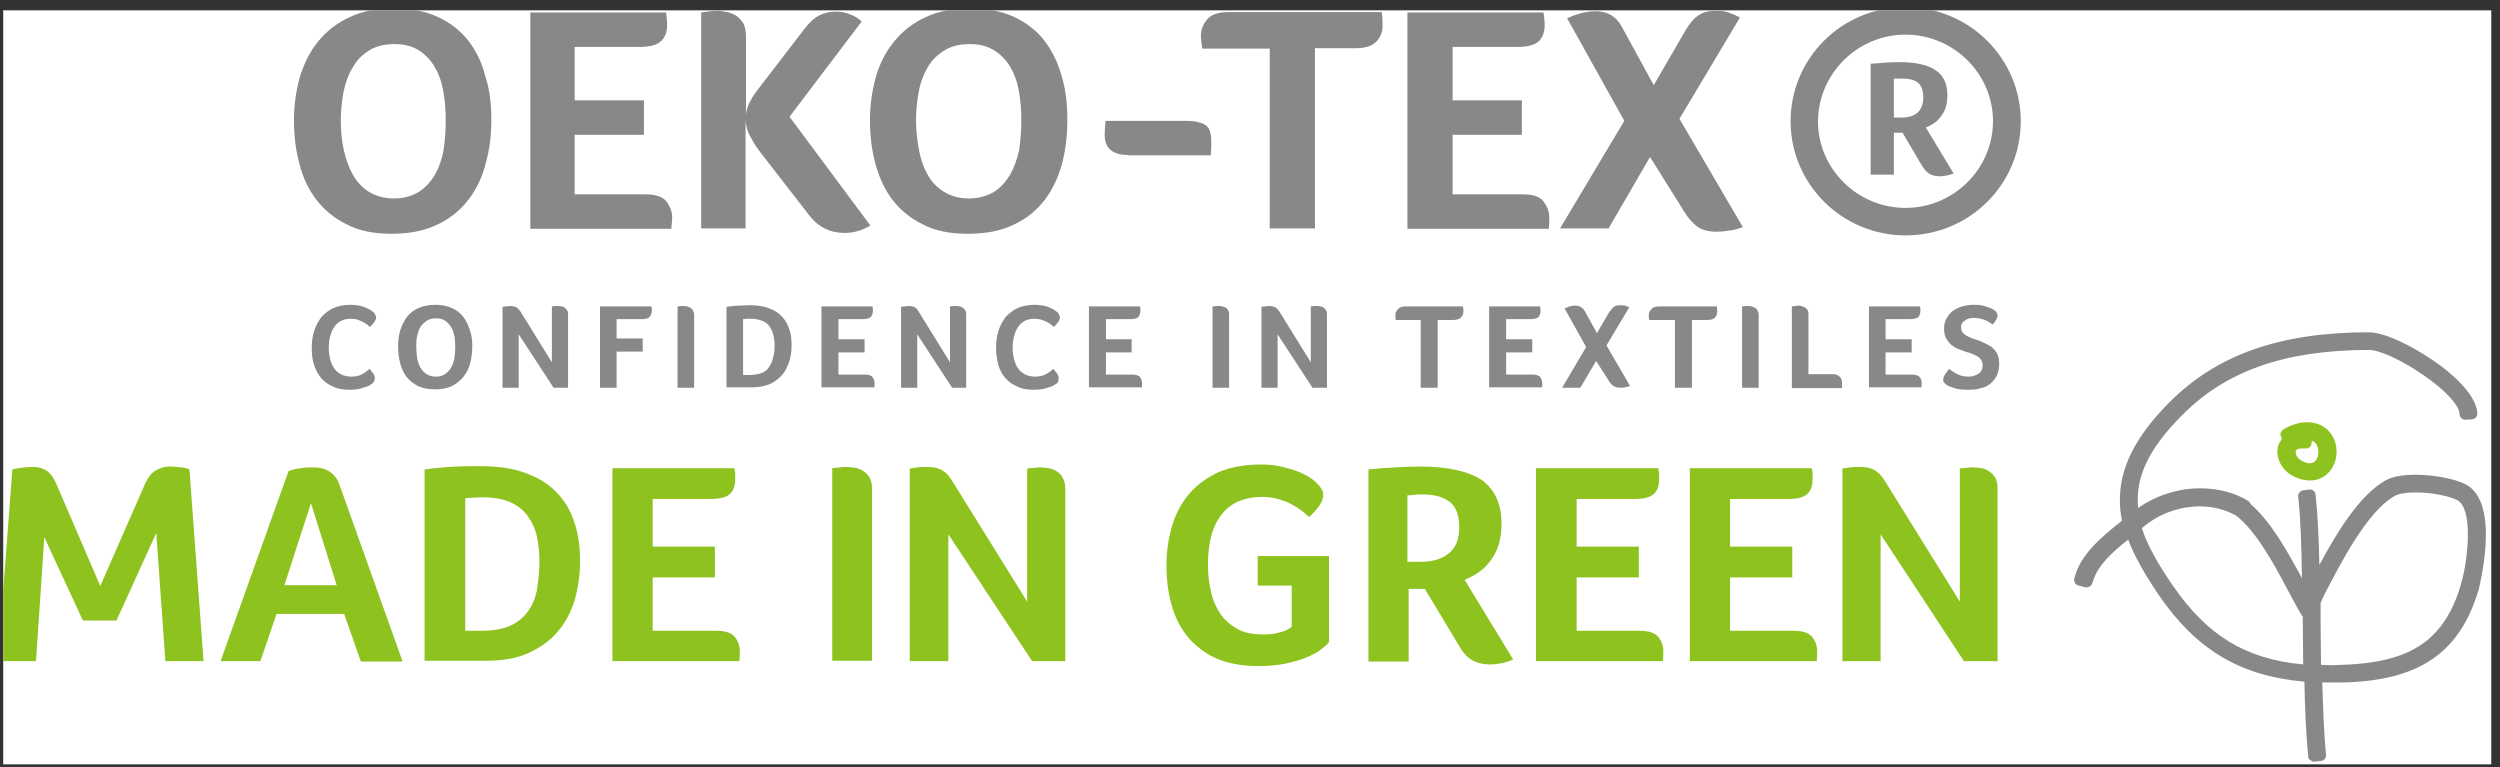 <svg xmlns="http://www.w3.org/2000/svg" fill="none" viewBox="0 0 189 58" height="58" width="189">
<rect x="0" y="0" width="189" height="58" fill="#333333" stroke="none"/>
<g clip-path="url(#clip0_52_616)">
<rect fill="white" transform="translate(0.244 0.783)" height="56.999" width="188.096"></rect>
<path fill="#8DC21F" d="M2.471 35.301C2.942 35.301 3.318 35.426 3.6 35.643C3.882 35.86 4.07 36.171 4.227 36.512L7.582 44.303L10.968 36.574C11.187 36.108 11.438 35.767 11.752 35.581C12.065 35.395 12.41 35.27 12.817 35.27C13.131 35.27 13.413 35.301 13.695 35.333C13.977 35.364 14.197 35.426 14.322 35.488L15.388 49.983H12.504L11.814 40.299L8.804 46.91H6.265L3.349 40.609L2.722 49.983H-0.162L0.935 35.488C1.092 35.457 1.311 35.395 1.594 35.364C1.844 35.333 2.158 35.301 2.471 35.301Z"></path>
<path fill="#8DC21F" d="M27.271 49.983L26.017 46.414H20.906L19.684 49.983H16.674L21.816 35.612C22.004 35.55 22.223 35.457 22.568 35.426C22.881 35.364 23.226 35.333 23.602 35.333C23.759 35.333 23.947 35.333 24.136 35.364C24.324 35.395 24.543 35.457 24.731 35.55C24.919 35.643 25.107 35.767 25.264 35.954C25.421 36.109 25.578 36.357 25.672 36.668L30.437 50.014H27.271V49.983ZM23.509 38.033L21.502 44.241H25.452L23.509 38.033Z"></path>
<path fill="#8DC21F" d="M43.855 42.44C43.855 43.464 43.699 44.458 43.448 45.358C43.166 46.258 42.758 47.065 42.163 47.748C41.598 48.43 40.846 48.958 39.968 49.361C39.09 49.765 38.024 49.951 36.801 49.951H32.099V35.488C33.039 35.363 33.854 35.301 34.513 35.27C35.202 35.239 35.767 35.239 36.237 35.239C37.711 35.239 38.933 35.425 39.905 35.829C40.877 36.201 41.661 36.729 42.225 37.381C42.821 38.033 43.228 38.809 43.479 39.678C43.761 40.547 43.855 41.478 43.855 42.44ZM40.783 42.502C40.783 41.819 40.72 41.167 40.595 40.578C40.469 39.988 40.219 39.46 39.905 39.026C39.592 38.591 39.153 38.219 38.588 37.971C38.024 37.722 37.334 37.598 36.488 37.598C36.049 37.598 35.61 37.629 35.171 37.66V47.685H36.394C37.272 47.685 37.993 47.561 38.557 47.313C39.121 47.065 39.56 46.692 39.905 46.227C40.25 45.761 40.469 45.233 40.595 44.582C40.689 43.961 40.783 43.247 40.783 42.502Z"></path>
<path fill="#8DC21F" d="M54.107 47.686C54.828 47.686 55.299 47.841 55.55 48.151C55.8 48.462 55.926 48.834 55.926 49.206C55.926 49.362 55.926 49.517 55.926 49.61C55.926 49.734 55.894 49.827 55.894 49.982H46.301V35.395H55.518C55.55 35.55 55.581 35.705 55.581 35.798C55.581 35.891 55.581 36.046 55.581 36.202C55.581 36.729 55.455 37.102 55.173 37.35C54.922 37.598 54.421 37.722 53.7 37.722H49.342V41.323H54.045V43.651H49.342V47.686H54.107Z"></path>
<path fill="#8DC21F" d="M62.917 35.395C63.136 35.364 63.325 35.333 63.513 35.333C63.701 35.302 63.858 35.302 63.983 35.302C64.202 35.302 64.422 35.333 64.641 35.364C64.861 35.395 65.08 35.488 65.268 35.612C65.457 35.736 65.613 35.892 65.739 36.109C65.864 36.326 65.927 36.605 65.927 36.978V49.952H62.917V35.395Z"></path>
<path fill="#8DC21F" d="M80.599 49.983H78.028L71.695 40.392V49.983H68.779V35.426C68.936 35.395 69.124 35.364 69.375 35.333C69.626 35.302 69.877 35.302 70.127 35.302C70.598 35.302 70.974 35.395 71.225 35.55C71.507 35.705 71.726 35.953 71.946 36.295L77.652 45.482V35.426C77.871 35.395 78.059 35.364 78.216 35.364C78.404 35.333 78.53 35.333 78.624 35.333C78.843 35.333 79.063 35.364 79.282 35.395C79.501 35.426 79.721 35.519 79.909 35.643C80.097 35.767 80.254 35.922 80.348 36.14C80.473 36.357 80.536 36.636 80.536 37.009V49.983H80.599Z"></path>
<path fill="#8DC21F" d="M95.083 44.271V42.037H100.475V48.555C100.35 48.71 100.13 48.896 99.848 49.113C99.566 49.331 99.221 49.517 98.751 49.703C98.312 49.889 97.779 50.044 97.183 50.169C96.588 50.293 95.898 50.355 95.114 50.355C93.923 50.355 92.888 50.169 92.01 49.796C91.133 49.424 90.412 48.865 89.847 48.213C89.283 47.53 88.844 46.723 88.593 45.792C88.311 44.861 88.186 43.837 88.186 42.719C88.186 41.633 88.342 40.64 88.624 39.709C88.907 38.778 89.346 37.971 89.941 37.288C90.537 36.605 91.289 36.077 92.167 35.674C93.076 35.301 94.142 35.115 95.365 35.115C95.961 35.115 96.525 35.177 97.089 35.333C97.654 35.457 98.155 35.643 98.594 35.86C99.033 36.077 99.378 36.326 99.629 36.605C99.88 36.884 100.036 37.133 100.036 37.412C100.036 37.66 99.942 37.94 99.723 38.25C99.503 38.56 99.253 38.84 98.971 39.088C98.782 38.933 98.594 38.747 98.375 38.592C98.155 38.405 97.873 38.25 97.591 38.095C97.309 37.94 96.995 37.847 96.619 37.722C96.274 37.629 95.867 37.567 95.428 37.567C94.644 37.567 93.954 37.722 93.421 38.002C92.888 38.281 92.481 38.685 92.167 39.15C91.854 39.616 91.634 40.174 91.509 40.764C91.383 41.385 91.321 42.006 91.321 42.657C91.321 43.34 91.383 44.023 91.54 44.675C91.666 45.327 91.916 45.885 92.23 46.351C92.543 46.848 92.982 47.22 93.515 47.53C94.048 47.841 94.707 47.965 95.522 47.965C95.898 47.965 96.243 47.934 96.494 47.872C96.776 47.81 96.964 47.748 97.152 47.686C97.34 47.593 97.528 47.499 97.654 47.375V44.271H95.083Z"></path>
<path fill="#8DC21F" d="M113.518 39.585C113.518 40.206 113.424 40.733 113.298 41.199C113.142 41.664 112.922 42.068 112.671 42.409C112.389 42.751 112.107 43.061 111.762 43.278C111.417 43.527 111.073 43.682 110.728 43.837L114.396 49.858C114.114 49.983 113.831 50.076 113.518 50.138C113.204 50.2 112.922 50.231 112.64 50.231C112.107 50.231 111.637 50.107 111.261 49.889C110.884 49.672 110.54 49.269 110.257 48.741L107.718 44.52H106.495V50.014H103.454V35.488C104.112 35.426 104.802 35.364 105.492 35.333C106.182 35.301 106.809 35.27 107.373 35.27C109.505 35.27 111.073 35.643 112.076 36.326C113.016 37.04 113.518 38.126 113.518 39.585ZM110.32 39.864C110.32 38.933 110.069 38.312 109.599 37.94C109.097 37.567 108.439 37.381 107.593 37.381C107.342 37.381 107.091 37.381 106.903 37.412C106.715 37.443 106.558 37.443 106.401 37.443V42.471H107.436C108.314 42.471 109.035 42.254 109.536 41.819C110.069 41.416 110.32 40.733 110.32 39.864Z"></path>
<path fill="#8DC21F" d="M123.927 47.686C124.648 47.686 125.118 47.841 125.369 48.151C125.62 48.462 125.745 48.834 125.745 49.206C125.745 49.362 125.745 49.517 125.745 49.61C125.745 49.734 125.714 49.827 125.714 49.982H116.12V35.395H125.369C125.4 35.55 125.4 35.705 125.432 35.798C125.432 35.891 125.432 36.046 125.432 36.202C125.432 36.729 125.306 37.102 125.024 37.35C124.742 37.598 124.271 37.722 123.55 37.722H119.193V41.323H123.895V43.651H119.193V47.686H123.927Z"></path>
<path fill="#8DC21F" d="M135.558 47.686C136.28 47.686 136.75 47.841 137.001 48.151C137.251 48.462 137.377 48.834 137.377 49.206C137.377 49.362 137.377 49.517 137.377 49.61C137.377 49.734 137.346 49.827 137.346 49.982H127.752V35.395H136.969C137.001 35.55 137.032 35.705 137.032 35.798C137.032 35.891 137.032 36.046 137.032 36.202C137.032 36.729 136.907 37.102 136.624 37.35C136.374 37.598 135.872 37.722 135.151 37.722H130.793V41.323H135.496V43.651H130.793V47.686H135.558Z"></path>
<path fill="#8DC21F" d="M151.046 49.983H148.475L142.173 40.392V49.983H139.289V35.426C139.446 35.395 139.634 35.364 139.885 35.333C140.136 35.302 140.386 35.302 140.637 35.302C141.107 35.302 141.484 35.395 141.734 35.55C141.985 35.705 142.236 35.953 142.456 36.295L148.162 45.482V35.426C148.381 35.395 148.569 35.364 148.726 35.364C148.914 35.333 149.039 35.333 149.133 35.333C149.353 35.333 149.572 35.364 149.792 35.395C150.011 35.426 150.231 35.519 150.387 35.643C150.576 35.767 150.732 35.922 150.858 36.14C150.983 36.357 151.015 36.636 151.015 37.009V49.983H151.046Z"></path>
<path fill="#888888" d="M186.442 36.636C185.627 36.202 184.028 35.891 182.617 35.891C181.927 35.891 180.987 35.953 180.328 36.326C178.384 37.443 176.66 40.237 175.343 42.72C175.312 40.733 175.218 38.933 175.061 37.412C175.061 37.288 174.998 37.195 174.904 37.102C174.81 37.04 174.716 36.978 174.591 37.009L174.121 37.071C173.901 37.102 173.713 37.319 173.744 37.536C173.932 39.243 173.995 41.385 174.027 43.713C172.929 41.664 171.675 39.43 170.139 38.095C170.108 38.002 170.045 37.94 169.982 37.878C168.916 37.226 167.662 36.916 166.314 36.916C164.652 36.916 162.959 37.474 161.643 38.405C161.423 36.202 162.332 34.029 164.935 31.422C168.258 28.039 172.741 26.456 179.105 26.456C179.889 26.456 181.582 27.232 183.15 28.318C184.843 29.466 185.94 30.646 185.94 31.298C185.94 31.546 186.16 31.732 186.379 31.732L186.849 31.701C186.975 31.701 187.1 31.639 187.163 31.577C187.225 31.484 187.288 31.391 187.288 31.267C187.225 29.684 184.937 27.915 183.965 27.263C182.429 26.207 180.328 25.121 179.074 25.121C172.334 25.121 167.537 26.828 163.931 30.491C161.392 33.067 160.232 35.426 160.263 37.878C160.263 38.374 160.326 38.871 160.42 39.367C159.009 40.485 157.253 41.882 156.815 43.744C156.783 43.837 156.815 43.961 156.877 44.085C156.94 44.178 157.034 44.24 157.159 44.272L157.63 44.396C157.661 44.396 157.692 44.396 157.755 44.396C157.943 44.396 158.131 44.272 158.194 44.054C158.508 42.813 159.699 41.726 160.89 40.795C161.361 42.037 162.113 43.371 163.179 44.954C166.032 49.113 169.324 51.1 174.215 51.534C174.246 53.552 174.34 55.476 174.497 57.183C174.497 57.307 174.559 57.401 174.654 57.463C174.748 57.525 174.842 57.587 174.936 57.587H174.967L175.437 57.525C175.688 57.525 175.876 57.307 175.845 57.059C175.688 55.414 175.625 53.552 175.563 51.596C175.845 51.596 176.096 51.596 176.378 51.596C176.597 51.596 176.848 51.596 177.068 51.596C182.93 51.472 186.003 49.331 187.414 44.489C187.382 44.458 189.107 38.095 186.442 36.636ZM169.073 38.995C170.578 40.175 171.926 42.657 172.992 44.675C173.305 45.265 173.588 45.792 173.87 46.289L174.089 46.63C174.089 46.755 174.089 46.91 174.089 47.034V47.065C174.089 48.12 174.121 49.175 174.121 50.231C169.731 49.827 166.847 48.027 164.245 44.24C163.179 42.689 162.364 41.292 161.925 39.926C161.988 39.895 162.019 39.833 162.082 39.802C163.242 38.84 164.778 38.281 166.314 38.281C167.317 38.281 168.258 38.529 169.073 38.995ZM175.437 47.034V47.003C175.437 46.506 175.437 46.041 175.437 45.575C175.5 45.482 175.531 45.389 175.563 45.296L175.657 45.078C176.974 42.533 178.949 38.685 181.018 37.505C181.331 37.319 181.896 37.226 182.617 37.226C183.934 37.226 185.25 37.536 185.783 37.816C186.975 38.467 186.598 42.285 186.065 44.116C185.627 45.668 185 46.848 184.184 47.748C182.711 49.393 180.422 50.169 177.005 50.262C176.785 50.262 176.535 50.293 176.315 50.293C176.033 50.293 175.751 50.262 175.469 50.262C175.469 49.206 175.437 48.12 175.437 47.034Z"></path>
<path fill="#8DC21F" d="M173.776 36.171C174.058 36.264 174.371 36.326 174.622 36.326C175.312 36.326 175.876 36.016 176.253 35.457C176.848 34.588 176.754 33.347 176.064 32.602C175.845 32.353 175.312 31.919 174.434 31.919C173.901 31.919 173.274 32.074 172.647 32.447C172.553 32.509 172.459 32.602 172.428 32.695C172.396 32.788 172.396 32.912 172.459 33.036L172.522 33.16C172.396 33.347 172.271 33.533 172.208 33.781C172.02 34.619 172.522 35.768 173.776 36.171ZM175.124 34.743C174.999 34.93 174.842 35.023 174.622 35.023C174.497 35.023 174.372 34.992 174.215 34.93C173.682 34.743 173.525 34.34 173.556 34.123C173.588 33.967 173.744 33.905 174.027 33.905C174.089 33.905 174.183 33.905 174.246 33.905C174.371 33.905 174.497 33.905 174.591 33.812C174.685 33.75 174.748 33.657 174.748 33.533L174.779 33.316C174.873 33.347 174.967 33.409 175.061 33.502C175.312 33.812 175.343 34.371 175.124 34.743Z"></path>
<path fill="#888888" d="M28.179 28.97C28.148 29.001 28.085 29.032 27.991 29.094C27.897 29.157 27.803 29.218 27.646 29.25C27.489 29.312 27.332 29.343 27.144 29.405C26.956 29.436 26.706 29.467 26.455 29.467C25.953 29.467 25.514 29.405 25.169 29.218C24.793 29.063 24.511 28.846 24.26 28.567C24.041 28.287 23.852 27.946 23.727 27.543C23.602 27.139 23.57 26.735 23.57 26.27C23.57 25.804 23.633 25.37 23.758 24.997C23.884 24.594 24.072 24.284 24.291 23.973C24.542 23.694 24.824 23.477 25.201 23.29C25.577 23.135 25.984 23.042 26.486 23.042C26.737 23.042 26.956 23.073 27.144 23.104C27.332 23.135 27.521 23.197 27.646 23.259C27.803 23.321 27.897 23.383 28.022 23.445C28.116 23.508 28.179 23.57 28.242 23.601C28.304 23.663 28.336 23.694 28.367 23.787C28.398 23.849 28.43 23.911 28.43 24.004C28.43 24.128 28.367 24.253 28.273 24.377C28.179 24.501 28.085 24.625 27.959 24.718C27.897 24.656 27.803 24.563 27.709 24.501C27.615 24.439 27.521 24.377 27.395 24.315C27.27 24.253 27.144 24.221 27.019 24.159C26.862 24.128 26.706 24.097 26.517 24.097C26.204 24.097 25.953 24.159 25.734 24.284C25.514 24.408 25.357 24.563 25.232 24.78C25.107 24.966 25.012 25.215 24.95 25.463C24.887 25.711 24.856 25.991 24.856 26.27C24.856 26.549 24.887 26.829 24.95 27.108C25.012 27.356 25.107 27.605 25.232 27.791C25.357 28.008 25.546 28.163 25.765 28.287C25.984 28.412 26.267 28.474 26.58 28.474C26.768 28.474 26.925 28.443 27.05 28.412C27.207 28.381 27.332 28.318 27.427 28.256C27.552 28.194 27.646 28.132 27.709 28.07C27.803 28.008 27.866 27.946 27.928 27.884C27.959 27.915 28.022 27.977 28.054 28.039C28.116 28.101 28.148 28.163 28.21 28.225C28.242 28.287 28.304 28.349 28.304 28.412C28.336 28.474 28.336 28.536 28.336 28.598C28.336 28.66 28.304 28.753 28.304 28.784C28.273 28.815 28.242 28.877 28.179 28.97Z"></path>
<path fill="#888888" d="M35.704 26.208C35.704 26.642 35.641 27.077 35.547 27.449C35.453 27.853 35.265 28.194 35.045 28.474C34.826 28.753 34.512 29.001 34.167 29.188C33.823 29.343 33.384 29.436 32.882 29.436C32.38 29.436 31.942 29.343 31.597 29.188C31.252 29.001 30.97 28.784 30.719 28.474C30.499 28.163 30.343 27.822 30.249 27.449C30.154 27.046 30.092 26.642 30.092 26.208C30.092 25.773 30.154 25.37 30.249 24.997C30.374 24.625 30.531 24.284 30.75 23.973C30.97 23.694 31.283 23.445 31.628 23.29C31.973 23.135 32.412 23.042 32.913 23.042C33.415 23.042 33.823 23.135 34.167 23.29C34.512 23.445 34.794 23.663 35.014 23.942C35.233 24.221 35.39 24.563 35.516 24.935C35.672 25.37 35.704 25.773 35.704 26.208ZM34.418 26.239C34.418 25.928 34.387 25.68 34.356 25.401C34.293 25.153 34.23 24.904 34.105 24.718C33.979 24.532 33.823 24.377 33.666 24.253C33.478 24.128 33.258 24.066 32.976 24.066C32.694 24.066 32.443 24.128 32.255 24.253C32.067 24.377 31.91 24.532 31.785 24.718C31.659 24.904 31.597 25.153 31.534 25.401C31.471 25.68 31.471 25.928 31.471 26.239C31.471 26.518 31.503 26.798 31.534 27.077C31.597 27.356 31.659 27.573 31.785 27.791C31.91 28.008 32.067 28.163 32.255 28.287C32.443 28.412 32.694 28.474 32.945 28.474C33.227 28.474 33.446 28.412 33.635 28.287C33.823 28.163 33.979 28.008 34.105 27.791C34.23 27.573 34.293 27.356 34.356 27.077C34.387 26.798 34.418 26.518 34.418 26.239Z"></path>
<path fill="#888888" d="M42.914 29.311H41.848L39.215 25.276V29.311H37.992V23.197C38.055 23.197 38.149 23.166 38.243 23.166C38.337 23.166 38.462 23.135 38.556 23.135C38.745 23.135 38.901 23.166 39.027 23.228C39.152 23.29 39.246 23.414 39.34 23.538L41.723 27.387V23.166C41.817 23.166 41.88 23.135 41.974 23.135C42.036 23.135 42.099 23.135 42.162 23.135C42.256 23.135 42.35 23.135 42.444 23.166C42.538 23.166 42.632 23.228 42.695 23.259C42.758 23.321 42.82 23.383 42.883 23.476C42.946 23.569 42.946 23.694 42.946 23.849V29.311H42.914Z"></path>
<path fill="#888888" d="M46.614 25.587H48.59V26.58H46.614V29.311H45.36V23.166H49.248C49.248 23.228 49.279 23.29 49.279 23.321C49.279 23.352 49.279 23.414 49.279 23.476C49.279 23.663 49.217 23.818 49.123 23.942C49.029 24.066 48.809 24.128 48.527 24.128H46.614V25.587Z"></path>
<path fill="#888888" d="M51.223 23.166C51.317 23.166 51.411 23.135 51.474 23.135C51.568 23.135 51.63 23.135 51.662 23.135C51.756 23.135 51.85 23.135 51.944 23.166C52.038 23.197 52.132 23.228 52.195 23.259C52.289 23.321 52.351 23.383 52.383 23.476C52.445 23.569 52.477 23.694 52.477 23.849V29.311H51.223V23.166Z"></path>
<path fill="#888888" d="M59.845 26.145C59.845 26.58 59.782 26.983 59.657 27.355C59.532 27.728 59.375 28.069 59.124 28.349C58.873 28.628 58.56 28.876 58.215 29.032C57.839 29.187 57.4 29.28 56.898 29.28H54.923V23.196C55.33 23.134 55.644 23.103 55.926 23.103C56.208 23.103 56.459 23.072 56.647 23.072C57.274 23.072 57.776 23.165 58.183 23.321C58.591 23.476 58.904 23.693 59.155 23.972C59.406 24.252 59.563 24.562 59.688 24.934C59.814 25.338 59.845 25.71 59.845 26.145ZM58.56 26.145C58.56 25.866 58.528 25.586 58.466 25.338C58.403 25.09 58.309 24.872 58.183 24.686C58.058 24.5 57.87 24.345 57.619 24.252C57.4 24.159 57.086 24.096 56.741 24.096C56.553 24.096 56.365 24.096 56.177 24.128V28.349H56.678C57.055 28.349 57.337 28.287 57.588 28.194C57.839 28.1 58.027 27.945 58.152 27.728C58.278 27.542 58.403 27.293 58.434 27.045C58.528 26.766 58.56 26.486 58.56 26.145Z"></path>
<path fill="#888888" d="M65.362 28.318C65.676 28.318 65.864 28.38 65.958 28.505C66.052 28.629 66.115 28.784 66.115 28.939C66.115 29.001 66.115 29.063 66.115 29.125C66.115 29.156 66.115 29.218 66.115 29.28H62.102V23.166H65.958C65.958 23.228 65.989 23.29 65.989 23.321C65.989 23.352 65.989 23.414 65.989 23.476C65.989 23.694 65.926 23.849 65.832 23.973C65.707 24.066 65.519 24.128 65.205 24.128H63.387V25.649H65.362V26.642H63.387V28.318H65.362Z"></path>
<path fill="#888888" d="M73.043 29.311H71.977L69.344 25.276V29.311H68.121V23.197C68.184 23.197 68.278 23.166 68.372 23.166C68.466 23.166 68.591 23.135 68.685 23.135C68.874 23.135 69.03 23.166 69.156 23.228C69.281 23.29 69.375 23.414 69.438 23.538L71.821 27.387V23.166C71.915 23.166 71.977 23.135 72.071 23.135C72.134 23.135 72.197 23.135 72.26 23.135C72.353 23.135 72.448 23.135 72.542 23.166C72.636 23.166 72.73 23.228 72.793 23.259C72.855 23.321 72.918 23.383 72.981 23.476C73.043 23.569 73.043 23.694 73.043 23.849V29.311Z"></path>
<path fill="#888888" d="M79.909 28.97C79.878 29.001 79.815 29.032 79.721 29.094C79.627 29.157 79.533 29.218 79.376 29.25C79.22 29.312 79.063 29.343 78.875 29.405C78.687 29.436 78.436 29.467 78.185 29.467C77.683 29.467 77.245 29.405 76.9 29.218C76.523 29.063 76.241 28.846 75.99 28.567C75.74 28.287 75.583 27.946 75.457 27.543C75.364 27.139 75.301 26.735 75.301 26.27C75.301 25.804 75.364 25.37 75.489 24.997C75.614 24.594 75.802 24.284 76.022 23.973C76.273 23.694 76.555 23.477 76.931 23.29C77.307 23.135 77.715 23.042 78.216 23.042C78.467 23.042 78.687 23.073 78.875 23.104C79.063 23.135 79.251 23.197 79.376 23.259C79.533 23.321 79.627 23.383 79.721 23.445C79.815 23.508 79.878 23.57 79.941 23.601C80.004 23.663 80.035 23.694 80.066 23.787C80.098 23.849 80.129 23.911 80.129 24.004C80.129 24.128 80.066 24.253 79.972 24.377C79.878 24.501 79.784 24.625 79.659 24.718C79.596 24.656 79.502 24.563 79.408 24.501C79.314 24.439 79.22 24.377 79.094 24.315C78.969 24.253 78.844 24.221 78.687 24.159C78.561 24.128 78.373 24.097 78.216 24.097C77.903 24.097 77.652 24.159 77.433 24.284C77.213 24.408 77.056 24.563 76.931 24.78C76.806 24.966 76.712 25.215 76.649 25.463C76.586 25.711 76.555 25.991 76.555 26.27C76.555 26.549 76.586 26.829 76.649 27.108C76.712 27.356 76.806 27.605 76.931 27.791C77.056 28.008 77.245 28.163 77.464 28.287C77.683 28.412 77.966 28.474 78.279 28.474C78.436 28.474 78.624 28.443 78.749 28.412C78.875 28.381 79.032 28.318 79.126 28.256C79.22 28.194 79.345 28.132 79.408 28.07C79.502 28.008 79.565 27.946 79.627 27.884C79.659 27.915 79.721 27.977 79.753 28.039C79.815 28.101 79.847 28.163 79.909 28.225C79.941 28.287 79.972 28.349 80.004 28.412C80.035 28.474 80.035 28.536 80.035 28.598C80.035 28.66 80.004 28.753 80.004 28.784C80.035 28.815 80.004 28.877 79.909 28.97Z"></path>
<path fill="#888888" d="M85.584 28.318C85.866 28.318 86.085 28.38 86.18 28.505C86.273 28.629 86.336 28.784 86.336 28.939C86.336 29.001 86.336 29.063 86.336 29.125C86.336 29.156 86.336 29.218 86.336 29.28H82.323V23.166H86.18C86.211 23.228 86.211 23.29 86.211 23.321V23.476C86.211 23.694 86.148 23.849 86.054 23.973C85.96 24.066 85.741 24.128 85.427 24.128H83.609V25.649H85.552V26.642H83.609V28.318H85.584Z"></path>
<path fill="#888888" d="M91.697 23.166C91.791 23.166 91.885 23.135 91.948 23.135C92.042 23.135 92.105 23.135 92.136 23.135C92.23 23.135 92.324 23.135 92.418 23.166C92.513 23.197 92.607 23.228 92.669 23.259C92.763 23.321 92.826 23.383 92.857 23.476C92.92 23.569 92.92 23.694 92.92 23.849V29.311H91.666V23.166H91.697Z"></path>
<path fill="#888888" d="M100.287 29.311H99.222L96.588 25.276V29.311H95.365V23.197C95.428 23.197 95.522 23.166 95.616 23.166C95.71 23.166 95.835 23.135 95.93 23.135C96.118 23.135 96.274 23.166 96.4 23.228C96.525 23.29 96.619 23.414 96.713 23.538L99.096 27.387V23.166C99.19 23.166 99.253 23.135 99.347 23.135C99.41 23.135 99.472 23.135 99.535 23.135C99.629 23.135 99.723 23.135 99.817 23.166C99.911 23.166 100.005 23.228 100.068 23.259C100.131 23.321 100.225 23.383 100.256 23.476C100.319 23.569 100.319 23.694 100.319 23.849V29.311H100.287Z"></path>
<path fill="#888888" d="M107.466 24.19H105.523C105.523 24.128 105.491 24.066 105.491 24.004C105.491 23.942 105.491 23.911 105.491 23.818C105.491 23.663 105.554 23.507 105.679 23.383C105.805 23.228 105.993 23.166 106.275 23.166H110.602C110.633 23.29 110.633 23.414 110.633 23.57C110.633 23.725 110.57 23.88 110.445 24.004C110.319 24.128 110.131 24.19 109.849 24.19H108.689V29.311H107.404V24.19H107.466Z"></path>
<path fill="#888888" d="M115.839 28.318C116.121 28.318 116.34 28.38 116.434 28.505C116.528 28.629 116.591 28.784 116.591 28.939C116.591 29.001 116.591 29.063 116.591 29.125C116.591 29.156 116.591 29.218 116.591 29.28H112.578V23.166H116.434C116.434 23.228 116.434 23.29 116.466 23.321C116.466 23.352 116.466 23.414 116.466 23.476C116.466 23.694 116.403 23.849 116.309 23.973C116.184 24.066 115.995 24.128 115.682 24.128H113.864V25.649H115.839V26.642H113.864V28.318H115.839Z"></path>
<path fill="#888888" d="M120.667 27.293L119.475 29.311H118.096L119.914 26.238L118.284 23.321C118.409 23.259 118.535 23.227 118.66 23.165C118.785 23.134 118.942 23.103 119.068 23.103C119.412 23.103 119.663 23.259 119.82 23.538L120.729 25.183L121.638 23.631C121.764 23.445 121.889 23.29 122.015 23.196C122.14 23.103 122.297 23.072 122.516 23.072C122.642 23.072 122.767 23.103 122.861 23.103C122.955 23.134 123.081 23.196 123.175 23.227L121.45 26.114L123.237 29.187C123.112 29.218 122.987 29.249 122.861 29.28C122.736 29.311 122.61 29.311 122.516 29.311C122.265 29.311 122.077 29.249 121.952 29.156C121.827 29.063 121.701 28.938 121.607 28.752L120.667 27.293Z"></path>
<path fill="#888888" d="M126.623 24.19H124.679C124.679 24.128 124.647 24.066 124.647 24.004C124.647 23.942 124.647 23.911 124.647 23.818C124.647 23.663 124.71 23.507 124.836 23.383C124.961 23.228 125.149 23.166 125.431 23.166H129.789C129.82 23.29 129.82 23.414 129.82 23.57C129.82 23.725 129.758 23.88 129.664 24.004C129.538 24.128 129.35 24.19 129.068 24.19H127.908V29.311H126.623V24.19Z"></path>
<path fill="#888888" d="M131.702 23.166C131.796 23.166 131.859 23.135 131.953 23.135C132.016 23.135 132.11 23.135 132.141 23.135C132.235 23.135 132.329 23.135 132.423 23.166C132.517 23.197 132.611 23.228 132.674 23.259C132.768 23.321 132.831 23.383 132.862 23.476C132.925 23.569 132.956 23.694 132.956 23.849V29.311H131.702V23.166Z"></path>
<path fill="#888888" d="M136.687 28.287H138.505C138.662 28.287 138.787 28.287 138.881 28.349C138.975 28.38 139.038 28.442 139.101 28.504C139.163 28.566 139.195 28.628 139.226 28.721C139.257 28.814 139.257 28.877 139.257 28.97C139.257 29.032 139.257 29.094 139.257 29.187C139.257 29.28 139.257 29.311 139.257 29.342H135.464V23.166C135.558 23.166 135.621 23.135 135.715 23.135C135.809 23.135 135.871 23.104 135.903 23.104C135.997 23.104 136.091 23.104 136.185 23.135C136.279 23.166 136.373 23.197 136.436 23.228C136.53 23.29 136.593 23.352 136.655 23.445C136.718 23.538 136.718 23.662 136.718 23.817V28.287H136.687Z"></path>
<path fill="#888888" d="M144.524 28.318C144.806 28.318 145.026 28.38 145.12 28.505C145.245 28.629 145.277 28.784 145.277 28.939C145.277 29.001 145.277 29.063 145.277 29.125C145.277 29.156 145.277 29.218 145.245 29.28H141.295V23.166H145.151C145.151 23.228 145.183 23.29 145.183 23.321C145.183 23.352 145.183 23.414 145.183 23.476C145.183 23.694 145.12 23.849 145.026 23.973C144.9 24.066 144.712 24.128 144.399 24.128H142.549V25.649H144.524V26.642H142.549V28.318H144.524Z"></path>
<path fill="#888888" d="M147.346 27.884C147.534 28.008 147.722 28.163 147.973 28.287C148.224 28.412 148.538 28.474 148.851 28.474C148.976 28.474 149.102 28.443 149.227 28.412C149.353 28.381 149.447 28.318 149.572 28.256C149.666 28.194 149.76 28.101 149.792 28.008C149.854 27.915 149.886 27.791 149.886 27.636C149.886 27.48 149.854 27.356 149.792 27.232C149.729 27.139 149.635 27.015 149.509 26.953C149.415 26.891 149.259 26.829 149.133 26.767C148.976 26.704 148.82 26.642 148.663 26.611C148.475 26.549 148.255 26.456 148.067 26.394C147.879 26.332 147.691 26.208 147.534 26.084C147.377 25.96 147.252 25.773 147.127 25.587C147.033 25.401 146.97 25.122 146.97 24.842C146.97 24.563 147.033 24.284 147.158 24.066C147.283 23.849 147.44 23.663 147.628 23.508C147.848 23.352 148.067 23.259 148.318 23.166C148.6 23.104 148.882 23.042 149.165 23.042C149.384 23.042 149.572 23.042 149.729 23.073C149.917 23.104 150.074 23.135 150.199 23.197C150.325 23.228 150.45 23.29 150.544 23.321C150.638 23.352 150.701 23.414 150.763 23.445C150.92 23.539 151.014 23.694 151.014 23.849C151.014 23.911 150.983 24.035 150.92 24.159C150.858 24.284 150.763 24.408 150.638 24.532C150.481 24.408 150.293 24.284 150.042 24.19C149.792 24.097 149.541 24.035 149.259 24.035C149.133 24.035 149.039 24.035 148.914 24.066C148.788 24.097 148.694 24.128 148.6 24.19C148.506 24.253 148.443 24.314 148.349 24.408C148.287 24.501 148.255 24.625 148.255 24.749C148.255 24.873 148.287 24.997 148.349 25.09C148.412 25.184 148.506 25.277 148.6 25.339C148.694 25.401 148.82 25.463 148.976 25.525C149.133 25.587 149.259 25.649 149.415 25.68C149.603 25.742 149.823 25.835 150.011 25.928C150.199 26.022 150.387 26.115 150.575 26.239C150.732 26.363 150.889 26.549 150.983 26.735C151.077 26.922 151.14 27.17 151.14 27.48C151.14 27.791 151.077 28.101 150.983 28.349C150.858 28.598 150.701 28.815 150.513 28.97C150.293 29.157 150.074 29.281 149.76 29.343C149.478 29.436 149.165 29.467 148.82 29.467C148.381 29.467 148.005 29.436 147.754 29.343C147.472 29.25 147.283 29.188 147.158 29.094C147.095 29.032 147.033 29.001 146.97 28.908C146.907 28.846 146.907 28.784 146.907 28.691C146.907 28.598 146.939 28.474 147.033 28.318C147.158 28.163 147.252 28.008 147.346 27.884Z"></path>
<path fill="#888888" d="M37.146 9.044C37.146 10.223 37.021 11.31 36.707 12.396C36.456 13.42 35.986 14.352 35.39 15.127C34.763 15.934 33.98 16.555 33.039 16.99C32.067 17.455 30.938 17.673 29.59 17.673C28.273 17.673 27.145 17.455 26.204 16.959C25.264 16.493 24.511 15.872 23.916 15.097C23.32 14.321 22.881 13.389 22.63 12.365C22.348 11.31 22.223 10.223 22.223 9.075C22.223 7.927 22.379 6.871 22.662 5.847C22.975 4.823 23.414 3.923 24.041 3.147C24.668 2.371 25.452 1.75 26.392 1.316C27.333 0.85 28.462 0.633 29.778 0.633C31.064 0.633 32.192 0.85 33.102 1.285C34.042 1.719 34.795 2.309 35.39 3.054C35.986 3.83 36.425 4.699 36.676 5.723C37.021 6.747 37.146 7.865 37.146 9.044ZM33.697 9.075C33.697 8.299 33.635 7.554 33.509 6.871C33.384 6.158 33.164 5.568 32.851 5.04C32.537 4.513 32.13 4.109 31.66 3.799C31.158 3.488 30.531 3.333 29.841 3.333C29.089 3.333 28.43 3.488 27.929 3.799C27.427 4.109 26.988 4.513 26.706 5.04C26.361 5.568 26.142 6.189 25.985 6.871C25.859 7.554 25.765 8.299 25.765 9.075C25.765 9.851 25.828 10.596 25.985 11.31C26.142 12.024 26.361 12.645 26.675 13.203C26.988 13.762 27.396 14.196 27.897 14.507C28.43 14.817 29.026 15.003 29.778 15.003C30.531 15.003 31.158 14.817 31.66 14.507C32.161 14.196 32.569 13.731 32.882 13.203C33.196 12.645 33.415 12.024 33.541 11.31C33.635 10.596 33.697 9.851 33.697 9.075Z"></path>
<path fill="#888888" d="M48.746 14.692C49.53 14.692 50.062 14.847 50.376 15.22C50.658 15.592 50.815 15.996 50.815 16.43C50.815 16.616 50.815 16.772 50.784 16.896C50.784 17.02 50.752 17.144 50.752 17.299H40.093V0.942H50.345C50.376 1.129 50.407 1.284 50.407 1.408C50.407 1.532 50.439 1.656 50.439 1.842C50.439 2.432 50.282 2.836 49.968 3.115C49.686 3.394 49.122 3.55 48.338 3.55H43.447V7.585H48.683V10.192H43.447V14.692H48.746Z"></path>
<path fill="#888888" d="M53.01 0.943C53.229 0.911 53.48 0.88 53.7 0.849C53.919 0.849 54.076 0.818 54.201 0.818C54.452 0.818 54.703 0.849 54.954 0.911C55.204 0.943 55.424 1.067 55.675 1.191C55.863 1.346 56.051 1.532 56.208 1.781C56.333 2.029 56.396 2.37 56.396 2.774V8.671C56.427 8.299 56.553 7.926 56.741 7.616C56.929 7.243 57.179 6.902 57.43 6.591L60.816 2.184C61.193 1.687 61.569 1.346 61.945 1.16C62.321 0.974 62.729 0.88 63.136 0.88C63.575 0.88 63.951 0.943 64.296 1.098C64.641 1.222 64.923 1.408 65.143 1.625L59.688 8.826L65.801 17.051C65.174 17.424 64.516 17.61 63.857 17.61C62.76 17.61 61.882 17.175 61.224 16.337L57.587 11.651C57.274 11.247 56.991 10.844 56.772 10.409C56.521 10.006 56.396 9.54 56.364 9.074V17.268H53.01V0.943Z"></path>
<path fill="#888888" d="M80.693 9.044C80.693 10.223 80.567 11.31 80.285 12.396C80.003 13.42 79.564 14.352 78.969 15.127C78.341 15.934 77.589 16.555 76.617 16.99C75.677 17.455 74.517 17.673 73.168 17.673C71.82 17.673 70.692 17.455 69.751 16.959C68.811 16.493 68.058 15.872 67.463 15.097C66.867 14.321 66.459 13.389 66.177 12.365C65.895 11.31 65.769 10.223 65.769 9.075C65.769 7.927 65.926 6.871 66.209 5.847C66.491 4.823 66.961 3.923 67.588 3.147C68.215 2.371 68.999 1.75 69.939 1.316C70.911 0.85 72.04 0.633 73.325 0.633C74.611 0.633 75.739 0.85 76.68 1.285C77.589 1.719 78.373 2.309 78.937 3.054C79.533 3.83 79.972 4.699 80.254 5.723C80.567 6.747 80.693 7.865 80.693 9.044ZM77.213 9.075C77.213 8.299 77.15 7.554 77.025 6.871C76.899 6.158 76.68 5.568 76.366 5.04C76.053 4.513 75.645 4.109 75.144 3.799C74.642 3.488 74.046 3.333 73.325 3.333C72.573 3.333 71.914 3.488 71.413 3.799C70.911 4.109 70.472 4.513 70.159 5.04C69.845 5.568 69.594 6.189 69.469 6.871C69.344 7.554 69.249 8.299 69.249 9.075C69.249 9.851 69.344 10.596 69.469 11.31C69.594 12.024 69.814 12.645 70.127 13.203C70.441 13.762 70.849 14.196 71.381 14.507C71.883 14.817 72.51 15.003 73.263 15.003C73.984 15.003 74.611 14.817 75.144 14.507C75.645 14.196 76.053 13.731 76.366 13.203C76.68 12.645 76.899 12.024 77.056 11.31C77.15 10.596 77.213 9.851 77.213 9.075Z"></path>
<path fill="#888888" d="M85.27 11.713C84.11 11.713 83.515 11.216 83.515 10.192C83.515 9.82 83.546 9.478 83.577 9.137H89.754C90.287 9.137 90.725 9.23 91.07 9.416C91.415 9.602 91.572 10.006 91.572 10.689V11.216C91.541 11.402 91.541 11.558 91.541 11.744H85.27V11.713Z"></path>
<path fill="#888888" d="M96.024 3.674H90.882V3.643C90.851 3.426 90.851 3.271 90.819 3.147C90.819 3.023 90.788 2.868 90.788 2.681C90.788 2.247 90.945 1.843 91.258 1.471C91.572 1.098 92.105 0.912 92.889 0.912H104.457C104.52 1.254 104.52 1.595 104.52 1.967C104.52 2.402 104.395 2.774 104.081 3.116C103.768 3.457 103.266 3.643 102.514 3.643H99.41V17.269H95.992V3.674H96.024Z"></path>
<path fill="#888888" d="M115.086 14.692C115.87 14.692 116.402 14.847 116.685 15.22C116.967 15.592 117.124 15.996 117.124 16.43C117.124 16.616 117.124 16.772 117.124 16.896C117.092 17.02 117.092 17.144 117.092 17.299H106.401V0.942H116.685C116.716 1.129 116.747 1.284 116.747 1.408C116.747 1.532 116.779 1.656 116.779 1.842C116.779 2.432 116.622 2.836 116.34 3.115C116.058 3.394 115.493 3.55 114.678 3.55H109.819V7.585H115.054V10.192H109.819V14.692H115.086Z"></path>
<path fill="#888888" d="M124.742 11.868L121.607 17.268H117.938L122.798 9.137L118.471 1.377C118.816 1.222 119.161 1.098 119.506 1.005C119.851 0.911 120.227 0.849 120.635 0.849C121.544 0.849 122.202 1.253 122.61 2.029L125.024 6.436L127.438 2.277C127.751 1.75 128.065 1.377 128.41 1.16C128.723 0.911 129.194 0.818 129.758 0.818C130.103 0.818 130.416 0.849 130.667 0.943C130.949 1.036 131.232 1.16 131.545 1.315L126.968 8.981L131.764 17.175C131.451 17.268 131.137 17.393 130.761 17.424C130.416 17.486 130.103 17.517 129.821 17.517C129.162 17.517 128.661 17.393 128.284 17.113C127.94 16.834 127.626 16.492 127.344 16.027L124.742 11.868Z"></path>
<path fill="#888888" d="M144.054 2.619C147.691 2.619 150.67 5.567 150.67 9.168C150.67 12.768 147.691 15.717 144.054 15.717C140.418 15.717 137.439 12.768 137.439 9.168C137.471 5.567 140.418 2.619 144.054 2.619ZM144.054 0.539C139.258 0.539 135.37 4.388 135.37 9.168C135.37 13.916 139.258 17.796 144.054 17.796C148.883 17.796 152.77 13.947 152.77 9.168C152.77 4.419 148.883 0.539 144.054 0.539Z"></path>
<path fill="#888888" d="M147.221 7.181C147.221 7.554 147.19 7.833 147.096 8.112C147.033 8.361 146.876 8.609 146.719 8.826C146.563 9.013 146.406 9.199 146.186 9.323C145.998 9.447 145.81 9.571 145.591 9.633L147.691 13.11C147.534 13.172 147.378 13.234 147.19 13.265C147.001 13.296 146.813 13.327 146.657 13.327C146.343 13.327 146.092 13.265 145.873 13.141C145.653 13.016 145.465 12.799 145.277 12.489L143.835 10.037H143.177V13.203H141.421V4.822C141.797 4.791 142.205 4.76 142.581 4.729C142.988 4.698 143.333 4.698 143.647 4.698C144.87 4.698 145.779 4.916 146.343 5.319C146.939 5.722 147.221 6.343 147.221 7.181ZM145.403 7.368C145.403 6.84 145.246 6.467 144.995 6.25C144.713 6.033 144.337 5.94 143.835 5.94C143.678 5.94 143.553 5.94 143.459 5.94C143.333 5.94 143.239 5.94 143.177 5.971V8.888H143.772C144.274 8.888 144.681 8.764 144.964 8.516C145.246 8.268 145.403 7.864 145.403 7.368Z"></path>
</g>
<defs>
<clipPath id="clip0_52_616">
<rect transform="translate(0.244 0.783)" fill="white" height="56.999" width="188.096"></rect>
</clipPath>
</defs>
</svg>
